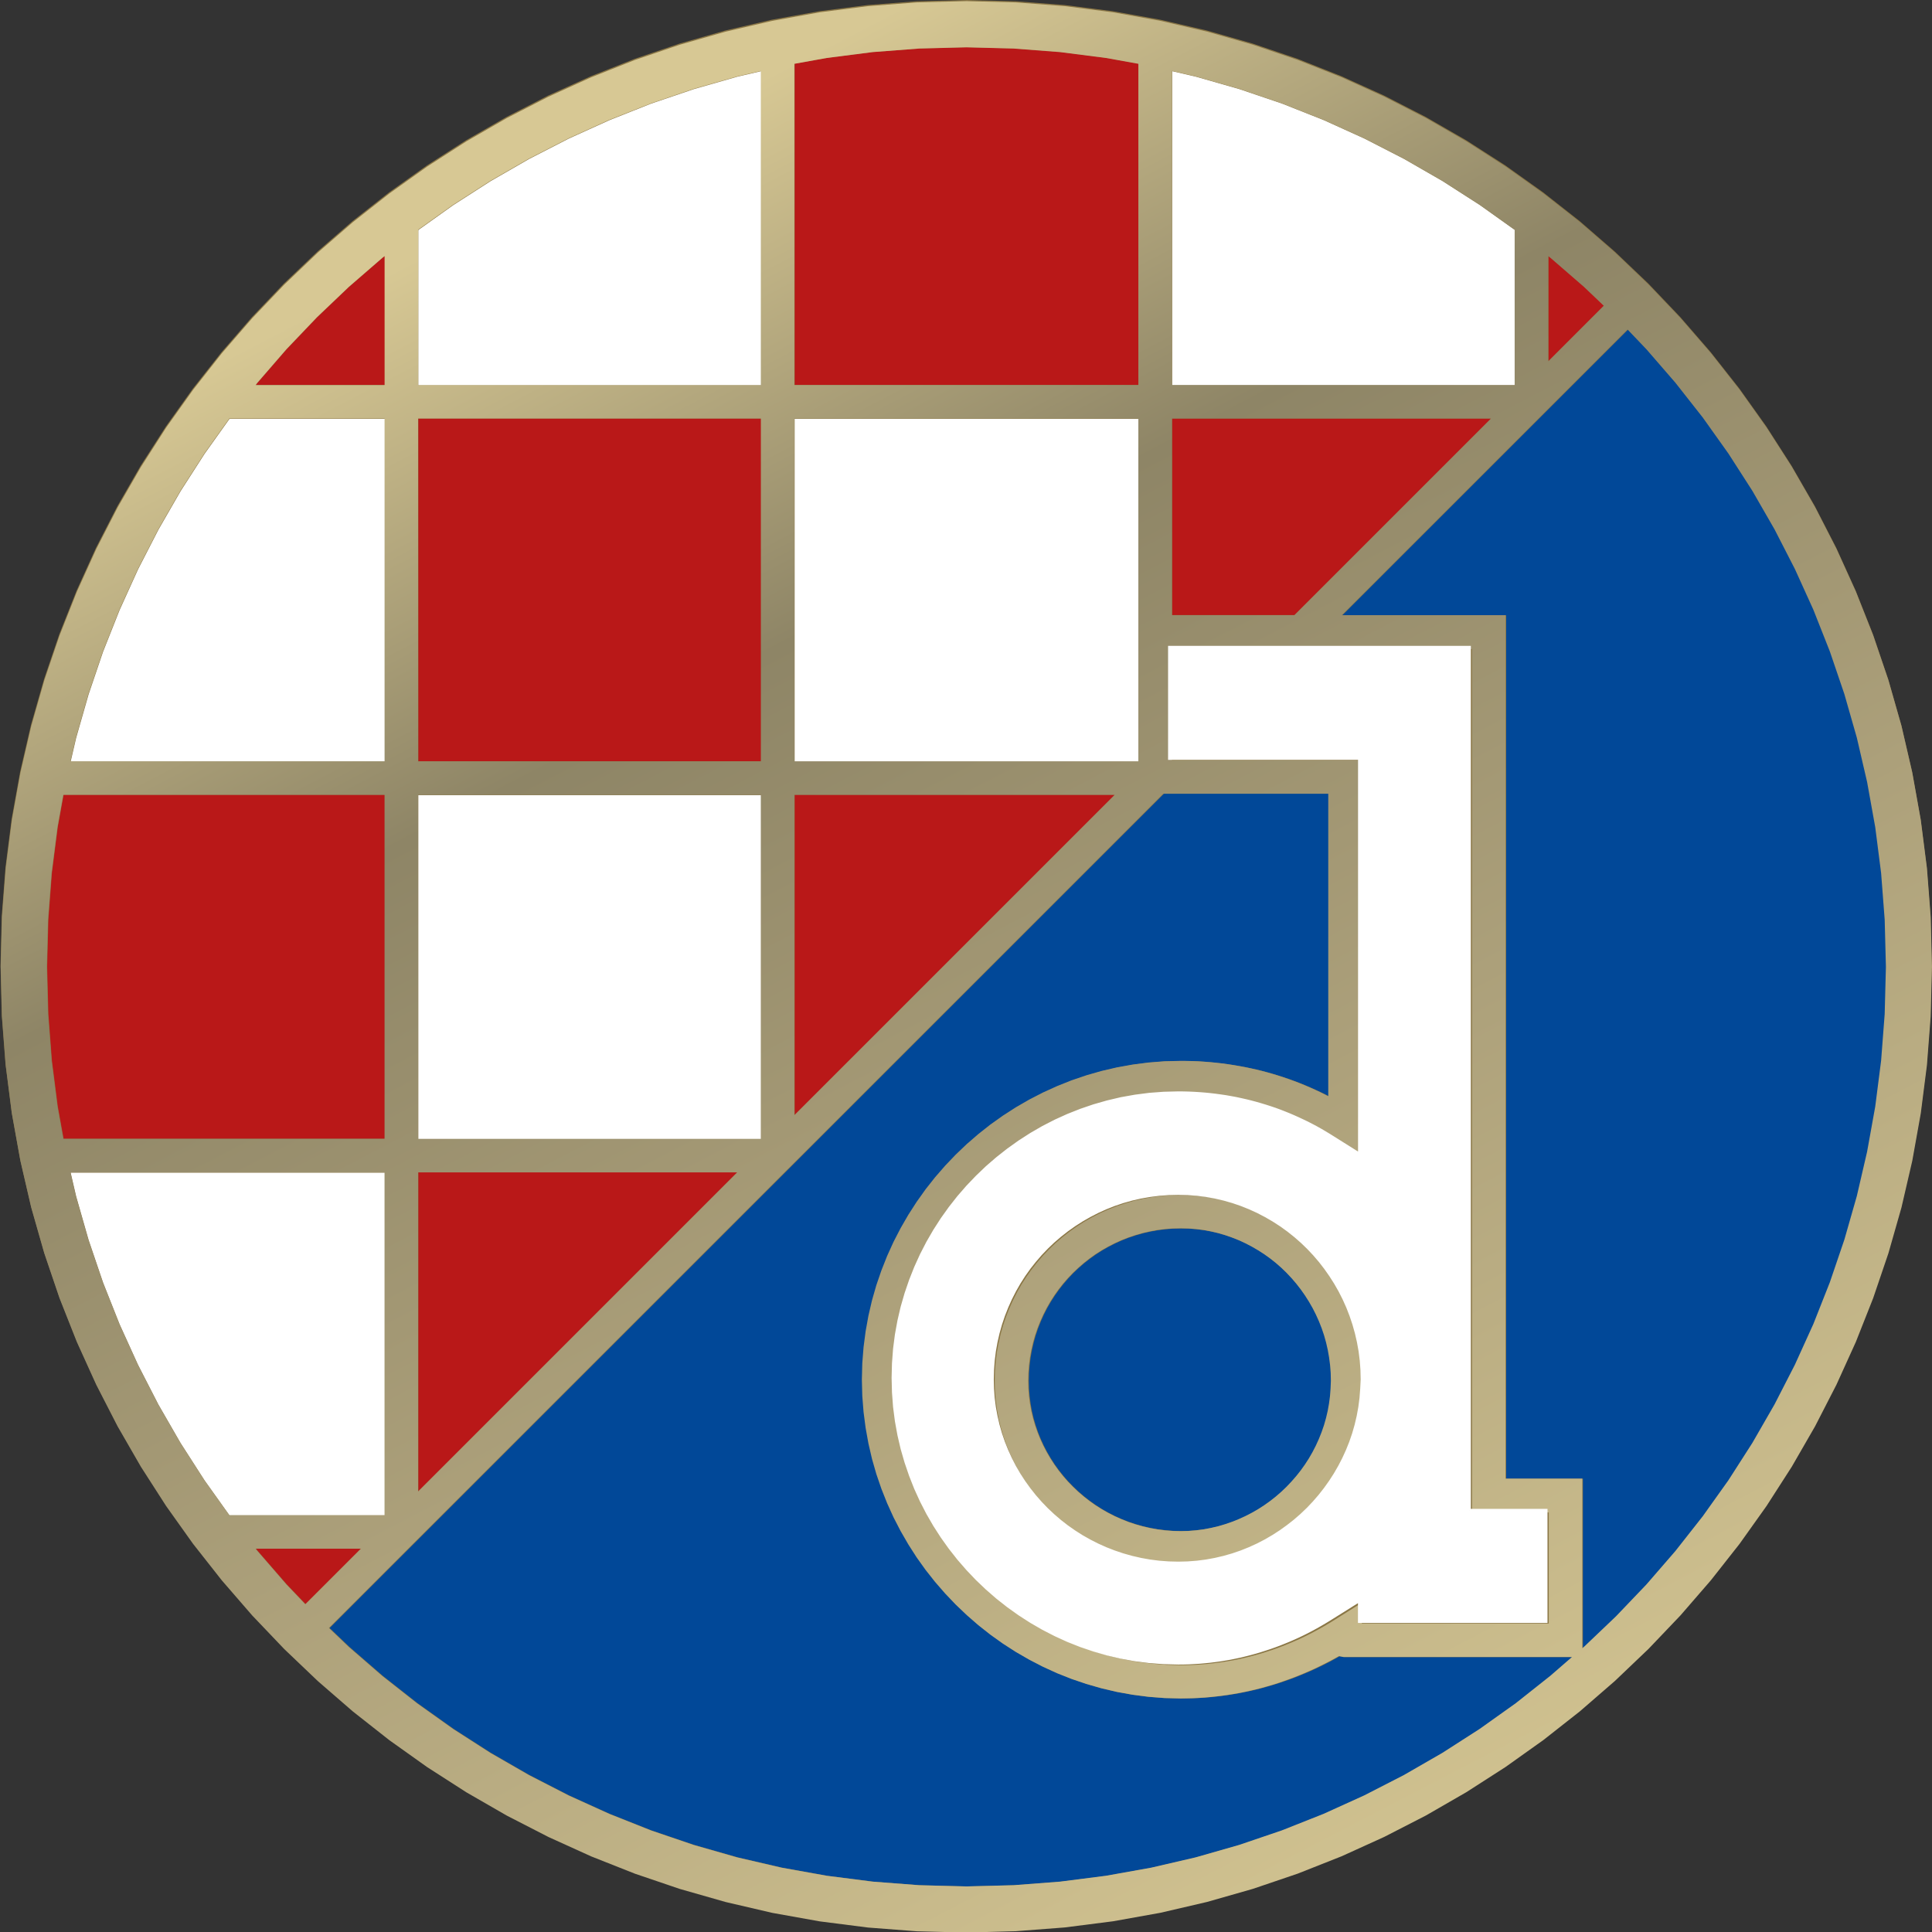 <?xml version="1.0" encoding="utf-8"?>
<!-- Generator: Adobe Illustrator 23.0.1, SVG Export Plug-In . SVG Version: 6.00 Build 0)  -->
<svg version="1.1" id="Layer_1" xmlns="http://www.w3.org/2000/svg" xmlns:xlink="http://www.w3.org/1999/xlink" x="0px" y="0px"
	 viewBox="0 0 411.17 411.17" style="enable-background:new 0 0 411.17 411.17;" xml:space="preserve">
<rect x="0" y="0" width="411.17" height="411.17" fill="#333333" stroke="none"/>
<style type="text/css">
	.st0{fill-rule:evenodd;clip-rule:evenodd;fill:#8A7645;}
	.st1{fill:#014898;}
	.st2{fill:#B91818;}
	.st3{fill:#FFFFFF;}
	.st4{clip-path:url(#SVGID_2_);fill:url(#SVGID_3_);}
	.st5{clip-path:url(#SVGID_5_);fill:url(#SVGID_6_);}
	.st6{fill:none;stroke:#FFFFFF;stroke-width:0.559;stroke-miterlimit:10;}
</style>
<g>
	<polygon class="st0" points="410.84,194.96 410.04,184.56 408.73,174.29 406.92,164.2 404.62,154.27 401.84,144.53 398.6,134.99 
		394.9,125.66 390.78,116.57 386.23,107.71 381.26,99.1 375.91,90.76 370.17,82.7 364.06,74.94 357.59,67.48 350.78,60.33 
		343.63,53.52 336.17,47.05 328.4,40.94 320.35,35.2 312.01,29.84 303.4,24.88 294.54,20.33 285.45,16.21 276.12,12.51 266.58,9.27 
		256.84,6.49 246.91,4.19 236.81,2.38 226.56,1.07 216.15,0.27 205.61,0 195.07,0.27 184.66,1.07 174.4,2.38 164.3,4.19 
		154.37,6.49 144.64,9.27 135.1,12.51 125.77,16.21 116.67,20.33 107.82,24.88 99.21,29.84 90.87,35.2 82.81,40.94 75.04,47.05 
		67.58,53.52 60.44,60.33 53.63,67.48 47.16,74.94 41.05,82.7 35.31,90.76 29.95,99.1 24.99,107.71 20.44,116.57 16.32,125.66 
		12.62,134.99 9.38,144.53 6.6,154.27 4.3,164.2 2.48,174.29 1.17,184.56 0.37,194.96 0.11,205.5 0.37,216.04 1.17,226.45 
		2.48,236.71 4.3,246.81 6.6,256.74 9.38,266.47 12.62,276.01 16.32,285.34 20.44,294.44 24.99,303.3 29.95,311.9 35.31,320.24 
		41.05,328.3 47.16,336.06 53.63,343.53 60.44,350.67 67.58,357.48 75.04,363.95 82.81,370.06 90.87,375.8 99.21,381.16 
		107.82,386.12 116.67,390.67 125.77,394.8 135.1,398.49 144.64,401.73 154.37,404.51 164.3,406.81 174.4,408.63 184.66,409.94 
		195.07,410.74 205.61,411.01 216.15,410.74 226.56,409.94 236.81,408.63 246.91,406.81 256.84,404.51 266.58,401.73 276.12,398.49 
		285.45,394.8 294.54,390.67 303.4,386.12 312.01,381.16 320.35,375.8 328.41,370.06 336.17,363.95 343.63,357.48 350.78,350.67 
		357.59,343.53 364.06,336.06 370.17,328.3 375.91,320.24 381.26,311.9 386.22,303.3 390.78,294.44 394.9,285.34 398.6,276.01 
		401.84,266.47 404.62,256.74 406.92,246.81 408.73,236.71 410.04,226.45 410.84,216.04 411.11,205.5 	"/>
	<polygon class="st1" points="282.33,285.75 281.9,284.21 281.39,282.71 280.82,281.23 280.17,279.79 279.46,278.39 278.68,277.03 
		277.85,275.72 276.95,274.44 276,273.22 274.99,272.04 273.92,270.91 272.81,269.84 271.64,268.82 270.43,267.86 269.18,266.95 
		267.88,266.11 266.54,265.33 265.17,264.62 263.76,263.97 262.31,263.4 260.84,262.89 259.33,262.45 257.8,262.09 256.24,261.81 
		254.65,261.61 253.05,261.48 251.41,261.44 249.73,261.48 248.08,261.61 246.45,261.81 244.85,262.1 243.27,262.46 241.73,262.9 
		240.23,263.4 238.75,263.98 237.31,264.63 235.92,265.35 234.56,266.12 233.24,266.96 231.97,267.87 230.75,268.83 229.57,269.85 
		228.44,270.92 227.37,272.05 226.35,273.23 225.39,274.45 224.48,275.73 223.64,277.04 222.86,278.4 222.15,279.79 221.5,281.24 
		220.92,282.71 220.41,284.22 219.98,285.76 219.62,287.33 219.33,288.93 219.13,290.56 219,292.22 218.96,293.9 219,295.53 
		219.13,297.13 219.33,298.72 219.61,300.28 219.97,301.81 220.41,303.32 220.91,304.79 221.49,306.24 222.14,307.65 222.85,309.02 
		223.63,310.36 224.47,311.66 225.38,312.92 226.34,314.12 227.35,315.29 228.43,316.4 229.56,317.47 230.74,318.48 231.96,319.43 
		233.23,320.33 234.55,321.17 235.91,321.94 237.31,322.66 238.75,323.3 240.22,323.88 241.73,324.38 243.27,324.82 244.85,325.18 
		246.45,325.47 248.08,325.67 249.74,325.8 251.41,325.84 253.04,325.8 254.65,325.67 256.24,325.47 257.8,325.18 259.33,324.82 
		260.84,324.39 262.32,323.88 263.76,323.31 265.18,322.67 266.55,321.95 267.89,321.18 269.19,320.34 270.44,319.44 271.66,318.49 
		272.82,317.48 273.94,316.42 275,315.3 276.01,314.14 276.96,312.93 277.86,311.67 278.7,310.37 279.47,309.03 280.18,307.66 
		280.82,306.24 281.4,304.8 281.91,303.32 282.34,301.81 282.7,300.28 282.98,298.72 283.19,297.13 283.31,295.52 283.36,293.9 
		283.31,292.22 283.19,290.56 282.98,288.93 282.7,287.33 	"/>
	<polygon class="st1" points="401.24,195.74 400.48,185.83 399.23,176.06 397.5,166.45 395.31,157 392.67,147.73 389.58,138.65 
		386.07,129.78 382.14,121.11 377.8,112.68 373.08,104.48 367.98,96.54 362.51,88.86 356.69,81.46 350.52,74.35 346.5,70.13 
		334.67,81.96 322.49,94.14 285.68,130.94 320.55,130.94 320.55,314.69 336.88,314.69 336.88,350.81 337.23,350.5 344.04,344.01 
		350.52,337.2 356.69,330.09 362.51,322.7 367.98,315.02 373.08,307.08 377.8,298.88 382.14,290.44 386.07,281.79 389.58,272.91 
		392.67,263.83 395.31,254.56 397.5,245.11 399.23,235.5 400.48,225.73 401.24,215.82 401.5,205.78 	"/>
	<polygon class="st1" points="285.12,352.48 284.25,352.97 283.2,353.54 282.14,354.09 281.08,354.62 280,355.13 278.91,355.63 
		277.81,356.1 276.7,356.56 275.59,357 274.46,357.42 273.32,357.82 272.17,358.21 271.02,358.57 269.85,358.91 268.68,359.24 
		267.49,359.54 266.3,359.82 265.1,360.08 263.9,360.32 262.68,360.53 261.46,360.73 260.22,360.9 258.99,361.05 257.74,361.18 
		256.49,361.29 255.23,361.37 253.97,361.43 252.69,361.46 251.39,361.48 247.95,361.39 244.52,361.13 241.14,360.69 237.81,360.09 
		234.54,359.33 231.33,358.4 228.18,357.33 225.1,356.11 222.1,354.74 219.18,353.23 216.34,351.59 213.59,349.82 210.92,347.92 
		208.36,345.91 205.9,343.77 203.54,341.52 201.29,339.16 199.15,336.69 197.13,334.13 195.23,331.47 193.46,328.71 191.82,325.87 
		190.31,322.95 188.95,319.95 187.72,316.87 186.65,313.73 185.73,310.52 184.96,307.24 184.36,303.91 183.93,300.53 183.66,297.11 
		183.58,293.64 183.66,290.17 183.93,286.74 184.36,283.36 184.96,280.03 185.73,276.76 186.65,273.55 187.72,270.4 188.95,267.33 
		190.31,264.32 191.82,261.4 193.46,258.56 195.23,255.81 197.13,253.15 199.15,250.58 201.29,248.12 203.54,245.76 205.9,243.51 
		208.36,241.38 210.92,239.35 213.59,237.45 216.34,235.68 219.18,234.04 222.1,232.53 225.1,231.17 228.18,229.94 231.33,228.87 
		234.54,227.95 237.81,227.19 241.14,226.59 244.52,226.15 247.95,225.88 251.39,225.8 252.69,225.81 253.96,225.84 255.22,225.89 
		256.48,225.98 257.72,226.08 258.96,226.2 260.2,226.34 261.43,226.5 262.65,226.69 263.86,226.89 265.07,227.12 266.27,227.37 
		267.46,227.63 268.64,227.92 269.81,228.23 270.98,228.57 272.13,228.92 273.28,229.29 274.42,229.67 275.55,230.08 276.67,230.51 
		277.78,230.96 278.88,231.43 279.98,231.92 281.05,232.42 282.12,232.94 282.84,233.31 282.84,168.92 247.71,168.92 174.24,242.39 
		162.07,254.56 94.16,322.47 81.98,334.64 70.15,346.48 74.37,350.5 81.48,356.67 88.88,362.49 96.56,367.96 104.5,373.06 
		112.7,377.78 121.13,382.11 129.8,386.04 138.67,389.56 147.75,392.64 157.02,395.29 166.47,397.48 176.08,399.21 185.85,400.46 
		195.76,401.22 205.8,401.47 215.84,401.22 225.75,400.46 235.52,399.21 245.13,397.48 254.58,395.29 263.85,392.64 272.93,389.56 
		281.81,386.04 290.47,382.11 298.9,377.78 307.1,373.06 315.04,367.96 322.72,362.49 330.12,356.67 334.73,352.67 286.06,352.67 	
		"/>
	<polygon class="st2" points="337.16,61.02 330.05,54.86 329.56,54.47 329.56,76.88 341.38,65.05 	"/>
	<polygon class="st2" points="225.68,11.06 215.77,10.31 205.73,10.05 195.69,10.31 185.78,11.06 176.02,12.31 169.13,13.55 
		169.13,81.92 242.34,81.92 242.34,13.55 235.45,12.31 	"/>
	<polygon class="st2" points="74.31,61.02 67.5,67.51 61.01,74.31 54.84,81.42 54.45,81.92 81.91,81.92 81.91,54.46 81.41,54.86 	
		"/>
	<rect x="89.04" y="89.05" class="st2" width="72.95" height="72.95"/>
	<polygon class="st2" points="249.47,130.9 275.53,130.9 317.38,89.05 249.47,89.05 	"/>
	<polygon class="st2" points="169.13,237.3 237.29,169.14 169.13,169.14 	"/>
	<polygon class="st2" points="12.3,176.02 11.05,185.79 10.3,195.7 10.04,205.74 10.3,215.78 11.05,225.69 12.3,235.46 
		13.54,242.35 81.91,242.35 81.91,169.14 13.54,169.14 	"/>
	<polygon class="st2" points="89.04,317.39 156.95,249.48 89.04,249.48 	"/>
	<polygon class="st2" points="54.84,330.06 61.01,337.17 65.04,341.39 76.87,329.57 54.46,329.57 	"/>
	<polygon class="st3" points="314.96,43.65 307.02,38.55 298.82,33.83 290.39,29.5 281.73,25.57 272.85,22.05 263.77,18.97 
		254.5,16.32 249.46,15.15 249.46,82.01 322.41,82.01 322.41,48.96 	"/>
	<polygon class="st3" points="16.21,254.61 18.86,263.88 21.94,272.96 25.46,281.84 29.39,290.49 33.72,298.93 38.44,307.13 
		43.54,315.07 48.85,322.52 81.9,322.52 81.9,249.57 15.04,249.57 	"/>
	<rect x="89.03" y="169.23" class="st3" width="72.95" height="73.21"/>
	<polygon class="st3" points="169.12,162.1 242.33,162.1 242.33,138.13 242.33,130.99 242.33,89.14 169.12,89.14 	"/>
	<polygon class="st3" points="43.54,96.59 38.44,104.53 33.72,112.73 29.39,121.16 25.46,129.83 21.94,138.7 18.86,147.78 
		16.21,157.05 15.04,162.1 81.9,162.1 81.9,89.14 48.85,89.14 	"/>
	<polygon class="st3" points="147.67,18.97 138.59,22.05 129.72,25.57 121.05,29.5 112.62,33.83 104.42,38.55 96.48,43.65 
		89.03,48.96 89.03,82.01 161.99,82.01 161.99,15.15 156.94,16.32 	"/>
	<g>
		<defs>
			<path id="SVGID_1_" d="M410.9,195.23l-0.8-10.41l-1.31-10.26l-1.81-10.1l-2.3-9.93l-2.78-9.74l-3.24-9.54l-3.69-9.32l-4.13-9.1
				l-4.55-8.86l-4.96-8.61l-5.36-8.34l-5.74-8.06l-6.11-7.77l-6.47-7.46l-6.81-7.14l-7.14-6.82l-7.46-6.47l-7.77-6.11l-8.06-5.74
				l-8.34-5.36l-8.6-4.96l-8.86-4.55l-9.1-4.13l-9.33-3.69l-9.54-3.24l-9.74-2.78l-9.93-2.3l-10.1-1.82l-10.26-1.31l-10.41-0.8
				l-10.54-0.27l-10.54,0.27l-10.41,0.8l-10.26,1.31l-10.1,1.82l-9.93,2.3l-9.74,2.78l-9.54,3.24l-9.32,3.69l-9.1,4.13l-8.86,4.55
				l-8.61,4.96l-8.34,5.36l-8.06,5.74l-7.77,6.11l-7.46,6.47l-7.14,6.82l-6.81,7.14l-6.47,7.46l-6.11,7.77l-5.74,8.06L30,99.37
				l-4.96,8.61l-4.55,8.86l-4.13,9.1l-3.69,9.32l-3.24,9.54l-2.78,9.74l-2.3,9.93l-1.82,10.1l-1.31,10.26l-0.8,10.41l-0.27,10.54
				l0.27,10.53l0.8,10.41l1.31,10.26l1.82,10.1l2.3,9.93l2.78,9.74l3.24,9.54l3.69,9.33l4.13,9.1l4.55,8.86l4.96,8.6l5.36,8.34
				l5.74,8.06l6.11,7.76l6.47,7.47l6.81,7.14l7.14,6.81l7.46,6.47l7.76,6.11l8.06,5.74l8.34,5.36l8.61,4.96l8.86,4.55l9.1,4.13
				l9.33,3.69l9.54,3.24l9.74,2.78l9.93,2.31l10.1,1.81l10.26,1.31l10.41,0.8l10.54,0.27L216.2,411l10.41-0.8l10.26-1.31l10.1-1.81
				l9.93-2.31l9.74-2.78l9.54-3.24l9.33-3.69l9.09-4.13l8.86-4.55l8.6-4.96l8.34-5.36l8.06-5.74l7.77-6.11l7.46-6.47l7.14-6.81
				l6.81-7.14l6.47-7.47l6.11-7.76l5.74-8.06l5.36-8.34l4.96-8.6l4.55-8.86l4.13-9.1l3.69-9.33l3.24-9.54l2.78-9.74l2.3-9.93
				l1.81-10.1l1.31-10.26l0.8-10.4l0.27-10.54L410.9,195.23z M329.49,54.49l0.49,0.39l7.11,6.16l4.23,4.03l-11.83,11.83V54.49z
				 M263.71,18.9l9.08,3.09l8.88,3.51l8.66,3.93l8.44,4.33l8.19,4.72l7.94,5.1l7.45,5.31v33.05H249.4V15.09l5.04,1.17L263.71,18.9z
				 M329.61,321.82v23.71h-39.78v-4.43l-6.39,4.01l-0.91,0.55l-0.92,0.54l-0.93,0.52l-0.94,0.51l-0.95,0.5l-0.96,0.48l-0.96,0.46
				l-0.97,0.44l-0.99,0.43l-1,0.41l-1,0.4l-1.01,0.38l-1.02,0.36l-1.03,0.34l-1.03,0.33l-1.04,0.31l-1.05,0.29l-1.06,0.27
				l-1.06,0.26l-1.07,0.23l-1.08,0.22l-1.09,0.19l-1.09,0.18l-1.1,0.15l-1.11,0.14l-1.11,0.12l-1.12,0.09l-1.13,0.08l-1.13,0.05
				l-1.14,0.03l-1.11,0.01l-3.13-0.08l-3.06-0.24l-3.02-0.39l-2.97-0.54l-2.92-0.68l-2.87-0.83l-2.81-0.96l-2.75-1.09l-2.69-1.23
				l-2.62-1.35l-2.55-1.47l-2.46-1.59l-2.38-1.7l-2.3-1.81l-2.21-1.92l-2.11-2.01l-2.02-2.12l-1.92-2.21l-1.81-2.3l-1.7-2.38
				l-1.59-2.47l-1.47-2.54l-1.35-2.62l-1.22-2.68l-1.09-2.76l-0.96-2.81l-0.82-2.87l-0.68-2.92l-0.54-2.98l-0.39-3.02l-0.23-3.07
				l-0.08-3.1l0.08-3.11l0.23-3.06l0.39-3.02l0.54-2.97l0.68-2.93l0.82-2.87l0.96-2.81l1.09-2.75l1.22-2.69l1.35-2.62l1.47-2.54
				l1.59-2.47l1.7-2.38l1.81-2.29l1.92-2.21l2.02-2.11l2.11-2.02l2.21-1.91l2.3-1.81l2.38-1.7l2.47-1.59l2.54-1.47l2.62-1.35
				l2.69-1.22l2.75-1.09l2.81-0.96l2.87-0.82l2.93-0.69l2.97-0.54l3.02-0.39l3.06-0.23l3.13-0.08l1.12,0.01l1.14,0.03l1.13,0.05
				l1.13,0.07l1.12,0.09l1.12,0.11l1.11,0.13l1.1,0.15l1.09,0.16l1.09,0.19l1.08,0.2l1.08,0.22l1.07,0.24l1.06,0.26l1.05,0.28
				l1.04,0.3l1.03,0.31l1.03,0.33l1.02,0.35l1.01,0.37l1,0.39l0.99,0.4l0.98,0.42l0.98,0.44l0.96,0.45l0.96,0.47l0.95,0.49l0.94,0.5
				l0.93,0.52l0.92,0.54l0.91,0.55l6.39,4.02v-84.14H249.4v-23.71h29.01h34.87v183.75H329.61z M169.06,162.03V89.08h73.21v41.85
				v7.13v23.97H169.06z M175.94,12.34l9.77-1.25l9.91-0.76l10.04-0.26l10.04,0.26l9.91,0.76l9.77,1.25l6.89,1.24v68.37h-73.21V13.58
				L175.94,12.34z M169.06,169.16h68.17l-68.17,68.17V169.16z M249.4,130.93V89.08h67.91l-41.85,41.85H249.4z M96.42,43.59l7.94-5.1
				l8.2-4.72l8.44-4.33l8.66-3.93l8.88-3.51l9.08-3.09l9.27-2.64l5.04-1.17v66.86H88.98V48.89L96.42,43.59z M54.78,81.45l6.16-7.11
				l6.49-6.8l6.81-6.49l7.11-6.16l0.5-0.39v27.46H54.39L54.78,81.45z M88.98,249.51h67.91l-67.91,67.91V249.51z M88.98,169.16h72.95
				v73.21H88.98V169.16z M88.98,89.08h72.95v72.95H88.98V89.08z M18.8,147.72l3.09-9.08l3.52-8.88l3.93-8.66l4.33-8.44l4.72-8.2
				l5.1-7.94l5.31-7.45h33.05v72.95H14.99l1.17-5.04L18.8,147.72z M13.47,242.38l-1.24-6.89l-1.25-9.77l-0.76-9.91l-0.26-10.04
				l0.26-10.04l0.76-9.91l1.25-9.77l1.24-6.89h68.37v73.21H13.47z M33.66,298.87l-4.33-8.44l-3.93-8.66l-3.52-8.88l-3.09-9.08
				l-2.64-9.27l-1.17-5.04h66.86v72.95H48.8l-5.31-7.45l-5.1-7.95L33.66,298.87z M64.97,341.42l-4.03-4.23l-6.16-7.11l-0.39-0.49
				H76.8L64.97,341.42z M322.58,362.48l-7.68,5.47l-7.94,5.1l-8.19,4.72l-8.44,4.33l-8.66,3.93l-8.88,3.52l-9.08,3.09l-9.27,2.65
				l-9.45,2.19l-9.62,1.72l-9.77,1.25l-9.91,0.76l-10.04,0.26l-10.04-0.26l-9.91-0.76l-9.77-1.25l-9.61-1.72l-9.45-2.19l-9.27-2.65
				l-9.08-3.09l-8.87-3.52l-8.67-3.93l-8.44-4.33l-8.2-4.72l-7.94-5.1l-7.68-5.47l-7.4-5.82l-7.11-6.16l-4.22-4.03l11.83-11.83
				l12.17-12.17l67.91-67.91l12.18-12.17l73.47-73.47h35.13v64.39l-0.71-0.37l-1.07-0.53l-1.08-0.5l-1.09-0.49l-1.1-0.47l-1.11-0.45
				l-1.12-0.43l-1.13-0.41l-1.14-0.39L272,228.9l-1.15-0.35l-1.17-0.33l-1.17-0.31l-1.19-0.29l-1.19-0.27l-1.2-0.25l-1.21-0.22
				l-1.21-0.21l-1.22-0.19l-1.23-0.17l-1.24-0.14l-1.24-0.12l-1.24-0.1l-1.26-0.08l-1.26-0.05l-1.27-0.03l-1.3-0.01l-3.44,0.08
				l-3.43,0.27l-3.38,0.44l-3.33,0.6l-3.27,0.76l-3.21,0.92l-3.15,1.07l-3.08,1.23l-3,1.36l-2.93,1.51l-2.84,1.64l-2.75,1.77
				l-2.67,1.9l-2.56,2.02l-2.46,2.13l-2.36,2.25l-2.25,2.36l-2.14,2.46l-2.02,2.56l-1.9,2.67l-1.77,2.75l-1.64,2.84l-1.51,2.92
				l-1.36,3l-1.22,3.08l-1.08,3.15l-0.92,3.21l-0.76,3.27l-0.6,3.33l-0.44,3.38l-0.27,3.43l-0.09,3.47l0.09,3.47l0.27,3.43
				l0.44,3.38l0.6,3.33l0.76,3.28l0.92,3.21l1.08,3.15l1.22,3.07l1.36,3l1.51,2.92l1.64,2.84l1.77,2.76l1.9,2.66l2.02,2.56
				l2.14,2.46l2.25,2.36l2.36,2.25l2.46,2.14l2.56,2.02l2.66,1.9l2.75,1.77l2.84,1.64l2.92,1.51l3,1.37l3.08,1.22l3.15,1.07
				l3.21,0.92l3.27,0.77l3.33,0.6l3.38,0.44l3.43,0.27l3.44,0.09l1.31-0.02l1.27-0.03l1.27-0.06l1.26-0.08l1.25-0.11l1.24-0.13
				l1.24-0.15l1.23-0.17l1.22-0.2l1.21-0.21l1.2-0.24l1.2-0.26l1.19-0.28l1.18-0.3l1.17-0.33l1.17-0.34l1.16-0.37l1.14-0.39
				l1.14-0.4l1.13-0.42l1.11-0.44l1.11-0.46l1.1-0.48l1.09-0.49l1.08-0.52l1.06-0.53l1.06-0.54l1.05-0.57l0.87-0.49l0.94,0.19h48.67
				l-4.61,4L322.58,362.48z M401.1,215.81l-0.76,9.91l-1.25,9.77l-1.73,9.61l-2.19,9.45l-2.65,9.27l-3.09,9.08l-3.51,8.88
				l-3.93,8.66l-4.33,8.44l-4.72,8.2l-5.1,7.95l-5.47,7.67l-5.82,7.4l-6.16,7.11L343.9,344l-6.81,6.49l-0.35,0.3v-36.11h-16.33
				V130.93h-34.87l36.81-36.81l12.18-12.18l11.83-11.83l4.03,4.22l6.16,7.11l5.82,7.4l5.47,7.68l5.1,7.94l4.72,8.2l4.33,8.44
				l3.93,8.66l3.51,8.88l3.09,9.08l2.65,9.27l2.19,9.45l1.73,9.61l1.25,9.77l0.76,9.91l0.26,10.04L401.1,215.81z"/>
		</defs>
		<clipPath id="SVGID_2_">
			<use xlink:href="#SVGID_1_"  style="overflow:visible;"/>
		</clipPath>
		
			<linearGradient id="SVGID_3_" gradientUnits="userSpaceOnUse" x1="138.95" y1="513.305" x2="140.068" y2="513.305" gradientTransform="matrix(180.728 340.802 340.802 -180.728 -199931.203 45451.695)">
			<stop  offset="0" style="stop-color:#D7C894"/>
			<stop  offset="0.255" style="stop-color:#8E8566"/>
			<stop  offset="0.56" style="stop-color:#ACA07A"/>
			<stop  offset="1" style="stop-color:#D7C894"/>
		</linearGradient>
		<polygon class="st4" points="320.95,-169.85 581.28,321.06 90.37,581.39 -169.96,90.48 		"/>
	</g>
	<g>
		<defs>
			<path id="SVGID_4_" d="M290.15,289.84l-0.25-1.98l-0.34-1.95l-0.44-1.92l-0.53-1.88l-0.62-1.84l-0.71-1.8l-0.79-1.76l-0.87-1.71
				l-0.95-1.66l-1.02-1.6l-1.09-1.55l-1.16-1.5l-1.23-1.43l-1.3-1.37l-1.36-1.31l-1.42-1.24l-1.48-1.17l-1.53-1.1l-1.58-1.03
				l-1.64-0.95l-1.69-0.88l-1.73-0.79l-1.77-0.71l-1.81-0.63l-1.85-0.53l-1.88-0.44l-1.92-0.35l-1.95-0.25l-1.97-0.16l-1.99-0.05
				l-2.04,0.05l-2.01,0.16l-1.99,0.25l-1.95,0.35l-1.92,0.44l-1.88,0.53l-1.84,0.62l-1.8,0.71l-1.76,0.79l-1.71,0.88l-1.66,0.95
				l-1.61,1.03l-1.55,1.1l-1.49,1.17l-1.44,1.24l-1.37,1.31l-1.31,1.37l-1.24,1.44l-1.17,1.49l-1.1,1.55l-1.03,1.61l-0.95,1.66
				l-0.87,1.71l-0.79,1.76l-0.71,1.8l-0.62,1.84l-0.53,1.88l-0.44,1.92l-0.35,1.95l-0.25,1.99l-0.15,2.01l-0.05,2.04l0.05,1.99
				l0.15,1.97l0.25,1.94l0.35,1.92l0.44,1.88l0.53,1.85l0.62,1.81l0.71,1.77l0.79,1.73l0.87,1.69l0.95,1.63l1.03,1.59l1.1,1.53
				l1.17,1.48l1.24,1.42l1.31,1.36l1.37,1.29l1.43,1.23l1.49,1.16l1.55,1.09l1.6,1.02l1.66,0.94l1.71,0.87l1.76,0.79l1.8,0.7
				l1.84,0.62l1.88,0.53l1.92,0.44l1.95,0.34l1.98,0.25l2.01,0.15l2.04,0.05l1.99-0.05l1.97-0.16l1.94-0.25l1.92-0.35l1.88-0.44
				l1.85-0.53l1.81-0.62l1.77-0.71l1.73-0.78l1.68-0.87l1.64-0.95l1.58-1.02l1.53-1.1l1.48-1.16l1.42-1.23l1.36-1.3l1.29-1.36
				l1.23-1.42l1.16-1.48l1.09-1.53l1.02-1.58l0.95-1.64l0.87-1.68l0.79-1.73l0.7-1.77l0.62-1.81l0.53-1.85l0.44-1.88l0.35-1.92
				l0.25-1.94l0.15-1.97l0.05-1.99l-0.05-2.04L290.15,289.84z M283.17,295.51l-0.12,1.61l-0.21,1.59l-0.28,1.56l-0.36,1.53
				l-0.43,1.51l-0.51,1.48l-0.58,1.45l-0.64,1.41l-0.71,1.38l-0.77,1.34l-0.84,1.3l-0.9,1.26l-0.96,1.21l-1.01,1.16l-1.06,1.12
				l-1.11,1.06l-1.16,1.01l-1.21,0.95l-1.26,0.9l-1.3,0.84l-1.34,0.77l-1.38,0.71l-1.41,0.64l-1.45,0.58l-1.48,0.51l-1.51,0.44
				l-1.53,0.36l-1.56,0.29l-1.58,0.21l-1.61,0.13l-1.63,0.04l-1.68-0.04l-1.66-0.13l-1.63-0.21l-1.6-0.29l-1.57-0.36l-1.54-0.44
				l-1.51-0.51l-1.47-0.58l-1.44-0.65l-1.4-0.71l-1.36-0.78l-1.32-0.84l-1.27-0.9l-1.22-0.96l-1.18-1.01l-1.12-1.07l-1.08-1.11
				l-1.02-1.17l-0.96-1.21l-0.9-1.26l-0.84-1.3l-0.78-1.34l-0.71-1.37l-0.65-1.41l-0.58-1.45l-0.51-1.47l-0.44-1.51l-0.36-1.53
				l-0.28-1.56l-0.21-1.59l-0.13-1.6l-0.04-1.63l0.04-1.68l0.13-1.65l0.21-1.63l0.29-1.6l0.36-1.57l0.44-1.54l0.51-1.51l0.58-1.47
				l0.65-1.44l0.71-1.4l0.78-1.36l0.84-1.31l0.9-1.27l0.96-1.23l1.02-1.18l1.08-1.13l1.13-1.07l1.17-1.02l1.22-0.96l1.27-0.91
				l1.32-0.84l1.36-0.78l1.4-0.72l1.44-0.65l1.47-0.58l1.51-0.51l1.54-0.44l1.57-0.36l1.6-0.29l1.63-0.21l1.65-0.12l1.68-0.04
				l1.63,0.04l1.61,0.12l1.58,0.2l1.56,0.29l1.54,0.36l1.51,0.44l1.48,0.51l1.45,0.58l1.41,0.65l1.38,0.72l1.34,0.78l1.3,0.84
				l1.26,0.9l1.21,0.96l1.16,1.02l1.11,1.07l1.06,1.13l1.01,1.18l0.95,1.22l0.9,1.28l0.84,1.32l0.78,1.36l0.71,1.4l0.65,1.44
				l0.58,1.47l0.51,1.51l0.43,1.54l0.36,1.58l0.28,1.6l0.21,1.63l0.13,1.65l0.04,1.68L283.17,295.51z"/>
		</defs>
		<clipPath id="SVGID_5_">
			<use xlink:href="#SVGID_4_"  style="overflow:visible;"/>
		</clipPath>
		
			<linearGradient id="SVGID_6_" gradientUnits="userSpaceOnUse" x1="138.951" y1="513.303" x2="140.07" y2="513.303" gradientTransform="matrix(180.728 340.801 340.801 -180.728 -199930.672 45451.977)">
			<stop  offset="0" style="stop-color:#D7C894"/>
			<stop  offset="0.255" style="stop-color:#8E8566"/>
			<stop  offset="0.56" style="stop-color:#ACA07A"/>
			<stop  offset="1" style="stop-color:#D7C894"/>
		</linearGradient>
		<polygon class="st5" points="273.08,221.73 322.91,315.69 228.95,365.52 179.13,271.56 		"/>
	</g>
	<path class="st3" d="M312.75,321.49V137.73h-34.87h-4.66h-24.35v23.71h0.6h39.83v84.14l-6.4-4.02l-0.91-0.55l-0.92-0.54l-0.93-0.52
		l-0.94-0.5l-0.95-0.49l-0.96-0.46l-0.96-0.45l-0.98-0.44l-0.98-0.42l-0.99-0.4l-1-0.39l-1.01-0.37l-1.01-0.34l-1.03-0.33
		l-1.03-0.31l-1.04-0.3l-1.05-0.28l-1.06-0.26l-1.07-0.24l-1.07-0.23l-1.08-0.2l-1.09-0.19l-1.09-0.16l-1.1-0.15l-1.11-0.13
		l-1.12-0.11l-1.13-0.09l-1.13-0.07l-1.13-0.05l-1.14-0.03l-1.12-0.01l-3.13,0.08l-3.06,0.23l-3.02,0.39l-2.97,0.53l-2.93,0.69
		l-2.87,0.82l-2.81,0.96l-2.75,1.09l-2.69,1.22l-2.62,1.35l-2.54,1.47l-2.47,1.59l-2.38,1.7l-2.3,1.81l-2.21,1.91l-2.11,2.02
		l-2.02,2.11l-1.92,2.21l-1.81,2.3l-1.7,2.38l-1.59,2.47l-1.47,2.54l-1.35,2.62l-1.22,2.69l-1.09,2.75l-0.96,2.81l-0.83,2.87
		l-0.68,2.92l-0.54,2.97l-0.39,3.02l-0.23,3.06l-0.08,3.11l0.08,3.1l0.23,3.07l0.39,3.02l0.54,2.98l0.68,2.92l0.83,2.87l0.96,2.81
		l1.09,2.76l1.22,2.68l1.35,2.62l1.47,2.54l1.59,2.47l1.7,2.38l1.81,2.3l1.92,2.21l2.02,2.12l2.11,2.01l2.21,1.92l2.3,1.81l2.38,1.7
		l2.47,1.59l2.54,1.47l2.62,1.35l2.69,1.23l2.75,1.09l2.82,0.96l2.87,0.83l2.92,0.68l2.97,0.54l3.02,0.39l3.06,0.23l3.13,0.08
		l1.11-0.01l1.14-0.03l1.13-0.06l1.13-0.07l1.12-0.1l1.11-0.11l1.11-0.14l1.1-0.15l1.09-0.18l1.09-0.19l1.08-0.22l1.07-0.23
		l1.06-0.26l1.06-0.27l1.05-0.29l1.04-0.31l1.03-0.33l1.03-0.34l1.02-0.36l1.01-0.38l1-0.4l1-0.41l0.99-0.43l0.97-0.44l0.96-0.46
		l0.96-0.48l0.95-0.5l0.94-0.51l0.93-0.53l0.92-0.54l0.91-0.55l6.4-4.01v4.43h39.78v-23.71H312.75z M289.76,295.55l-0.15,1.97
		l-0.25,1.94l-0.35,1.92l-0.44,1.88l-0.53,1.85l-0.62,1.81l-0.71,1.77l-0.79,1.73l-0.87,1.68l-0.95,1.64l-1.02,1.58l-1.09,1.53
		l-1.16,1.48l-1.23,1.42l-1.29,1.36l-1.36,1.3l-1.42,1.23l-1.48,1.16l-1.53,1.1l-1.58,1.02l-1.63,0.95l-1.68,0.87l-1.73,0.79
		l-1.77,0.71l-1.81,0.62l-1.85,0.53l-1.88,0.44l-1.92,0.35l-1.94,0.25l-1.97,0.15l-1.99,0.05l-2.04-0.05l-2.01-0.15l-1.98-0.25
		l-1.95-0.35l-1.92-0.44l-1.88-0.53l-1.84-0.62l-1.8-0.7l-1.76-0.79l-1.71-0.87l-1.66-0.94l-1.6-1.02l-1.55-1.09l-1.49-1.16
		l-1.43-1.23l-1.37-1.29l-1.31-1.36l-1.24-1.42l-1.17-1.48l-1.1-1.53l-1.03-1.59l-0.95-1.63l-0.87-1.69l-0.79-1.73l-0.71-1.77
		l-0.62-1.81l-0.53-1.85l-0.44-1.88l-0.35-1.92l-0.25-1.94l-0.15-1.97l-0.05-1.99l0.05-2.04l0.15-2.01l0.25-1.99l0.35-1.95
		l0.44-1.92l0.53-1.88l0.62-1.84l0.71-1.8l0.79-1.76l0.87-1.71l0.95-1.66l1.03-1.61l1.1-1.55l1.18-1.49l1.24-1.44l1.31-1.37
		l1.37-1.31l1.44-1.24l1.49-1.17l1.55-1.1l1.61-1.03l1.66-0.95l1.71-0.88l1.75-0.79l1.8-0.71l1.84-0.62l1.88-0.53l1.92-0.44
		l1.95-0.34l1.99-0.25l2.01-0.15l2.04-0.05l1.99,0.05l1.97,0.15l1.95,0.25l1.92,0.35l1.88,0.44l1.85,0.53l1.81,0.62l1.77,0.71
		l1.73,0.79l1.69,0.88l1.64,0.95l1.59,1.03l1.53,1.1l1.47,1.17l1.42,1.24l1.36,1.31l1.29,1.37l1.23,1.43l1.16,1.5l1.09,1.55
		l1.02,1.6l0.95,1.66l0.87,1.71l0.79,1.76l0.7,1.8l0.62,1.84l0.53,1.88l0.44,1.92l0.35,1.95l0.25,1.98l0.15,2.01l0.05,2.04
		L289.76,295.55z"/>
	<path class="st6" d="M312.75,321.49V137.73h-34.87h-4.66h-24.35v23.71h0.6h39.83v84.14l-6.4-4.02l-0.91-0.55l-0.92-0.54l-0.93-0.52
		l-0.94-0.5l-0.95-0.49l-0.96-0.46l-0.96-0.45l-0.98-0.44l-0.98-0.42l-0.99-0.4l-1-0.39l-1.01-0.37l-1.01-0.34l-1.03-0.33
		l-1.03-0.31l-1.04-0.3l-1.05-0.28l-1.06-0.26l-1.07-0.24l-1.07-0.23l-1.08-0.2l-1.09-0.19l-1.09-0.16l-1.1-0.15l-1.11-0.13
		l-1.12-0.11l-1.13-0.09l-1.13-0.07l-1.13-0.05l-1.14-0.03l-1.12-0.01l-3.13,0.08l-3.06,0.23l-3.02,0.39l-2.97,0.53l-2.93,0.69
		l-2.87,0.82l-2.81,0.96l-2.75,1.09l-2.69,1.22l-2.62,1.35l-2.54,1.47l-2.47,1.59l-2.38,1.7l-2.3,1.81l-2.21,1.91l-2.11,2.02
		l-2.02,2.11l-1.92,2.21l-1.81,2.3l-1.7,2.38l-1.59,2.47l-1.47,2.54l-1.35,2.62l-1.22,2.69l-1.09,2.75l-0.96,2.81l-0.83,2.87
		l-0.68,2.92l-0.54,2.97l-0.39,3.02l-0.23,3.06l-0.08,3.11l0.08,3.1l0.23,3.07l0.39,3.02l0.54,2.98l0.68,2.92l0.83,2.87l0.96,2.81
		l1.09,2.76l1.22,2.68l1.35,2.62l1.47,2.54l1.59,2.47l1.7,2.38l1.81,2.3l1.92,2.21l2.02,2.12l2.11,2.01l2.21,1.92l2.3,1.81l2.38,1.7
		l2.47,1.59l2.54,1.47l2.62,1.35l2.69,1.23l2.75,1.09l2.82,0.96l2.87,0.83l2.92,0.68l2.97,0.54l3.02,0.39l3.06,0.23l3.13,0.08
		l1.11-0.01l1.14-0.03l1.13-0.06l1.13-0.07l1.12-0.1l1.11-0.11l1.11-0.14l1.1-0.15l1.09-0.18l1.09-0.19l1.08-0.22l1.07-0.23
		l1.06-0.26l1.06-0.27l1.05-0.29l1.04-0.31l1.03-0.33l1.03-0.34l1.02-0.36l1.01-0.38l1-0.4l1-0.41l0.99-0.43l0.97-0.44l0.96-0.46
		l0.96-0.48l0.95-0.5l0.94-0.51l0.93-0.53l0.92-0.54l0.91-0.55l6.4-4.01v4.43h39.78v-23.71H312.75z M289.76,295.55l-0.15,1.97
		l-0.25,1.94l-0.35,1.92l-0.44,1.88l-0.53,1.85l-0.62,1.81l-0.71,1.77l-0.79,1.73l-0.87,1.68l-0.95,1.64l-1.02,1.58l-1.09,1.53
		l-1.16,1.48l-1.23,1.42l-1.29,1.36l-1.36,1.3l-1.42,1.23l-1.48,1.16l-1.53,1.1l-1.58,1.02l-1.63,0.95l-1.68,0.87l-1.73,0.79
		l-1.77,0.71l-1.81,0.62l-1.85,0.53l-1.88,0.44l-1.92,0.35l-1.94,0.25l-1.97,0.15l-1.99,0.05l-2.04-0.05l-2.01-0.15l-1.98-0.25
		l-1.95-0.35l-1.92-0.44l-1.88-0.53l-1.84-0.62l-1.8-0.7l-1.76-0.79l-1.71-0.87l-1.66-0.94l-1.6-1.02l-1.55-1.09l-1.49-1.16
		l-1.43-1.23l-1.37-1.29l-1.31-1.36l-1.24-1.42l-1.17-1.48l-1.1-1.53l-1.03-1.59l-0.95-1.63l-0.87-1.69l-0.79-1.73l-0.71-1.77
		l-0.62-1.81l-0.53-1.85l-0.44-1.88l-0.35-1.92l-0.25-1.94l-0.15-1.97l-0.05-1.99l0.05-2.04l0.15-2.01l0.25-1.99l0.35-1.95
		l0.44-1.92l0.53-1.88l0.62-1.84l0.71-1.8l0.79-1.76l0.87-1.71l0.95-1.66l1.03-1.61l1.1-1.55l1.18-1.49l1.24-1.44l1.31-1.37
		l1.37-1.31l1.44-1.24l1.49-1.17l1.55-1.1l1.61-1.03l1.66-0.95l1.71-0.88l1.75-0.79l1.8-0.71l1.84-0.62l1.88-0.53l1.92-0.44
		l1.95-0.34l1.99-0.25l2.01-0.15l2.04-0.05l1.99,0.05l1.97,0.15l1.95,0.25l1.92,0.35l1.88,0.44l1.85,0.53l1.81,0.62l1.77,0.71
		l1.73,0.79l1.69,0.88l1.64,0.95l1.59,1.03l1.53,1.1l1.47,1.17l1.42,1.24l1.36,1.31l1.29,1.37l1.23,1.43l1.16,1.5l1.09,1.55
		l1.02,1.6l0.95,1.66l0.87,1.71l0.79,1.76l0.7,1.8l0.62,1.84l0.53,1.88l0.44,1.92l0.35,1.95l0.25,1.98l0.15,2.01l0.05,2.04
		L289.76,295.55z"/>
</g>
</svg>
